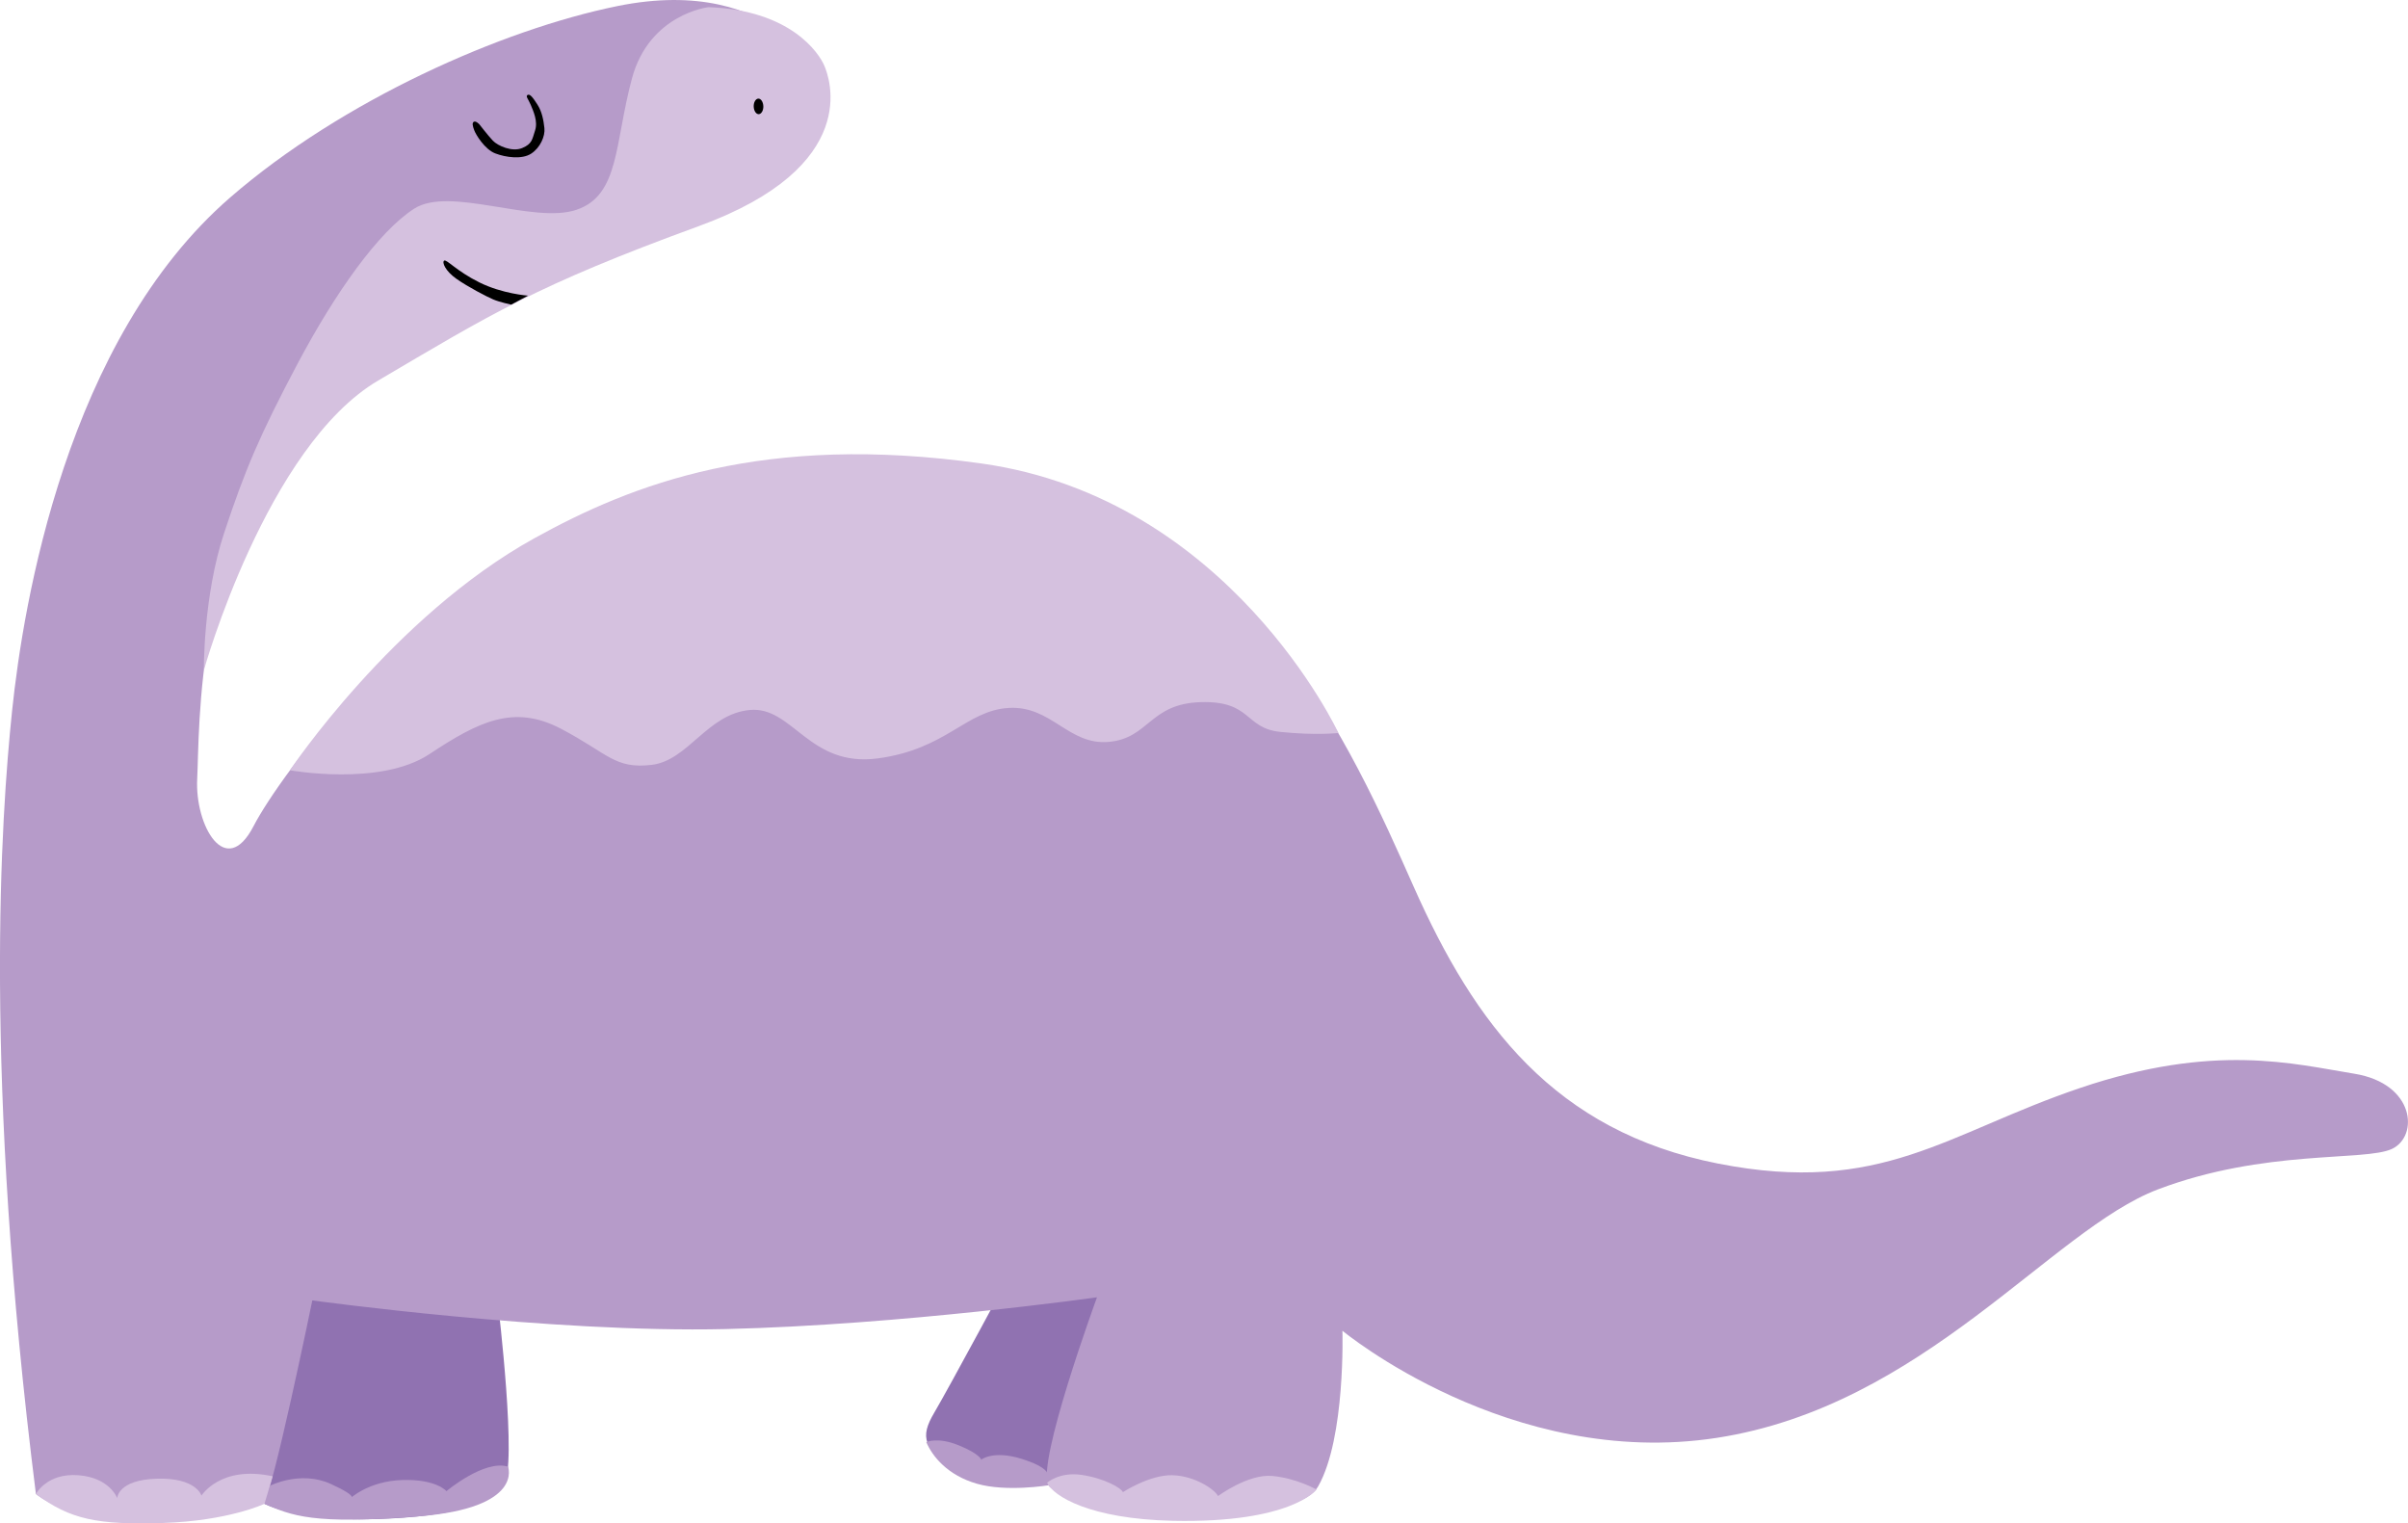 <svg width="743" height="470" viewBox="0 0 743 470" fill="none" xmlns="http://www.w3.org/2000/svg">
<g clip-path="url(#clip0_1893_8347)">
<path d="M342.237 393.453L324.434 457.41C324.434 457.41 307.569 461.428 296.11 454.284C284.65 447.141 283.779 443.413 288.291 435.8C292.804 428.166 313.131 390.35 313.131 390.35L342.237 393.453Z" fill="#9072B1"/>
<path d="M285.812 444.931C285.812 444.931 289.186 443.212 295.775 445.891C302.365 448.569 302.767 450.333 302.767 450.333C302.767 450.333 306.408 447.342 315.164 450.065C323.921 452.789 323.273 455.066 323.273 455.066L323.519 458.236C323.519 458.236 310.54 460.379 301.471 457.767C292.402 455.177 287.711 449.351 285.812 444.931Z" fill="#B69BC9"/>
<path d="M153.706 402.583C153.706 402.583 159.715 452.588 155.404 458.213C151.07 463.839 140.705 467.902 116 468.661C91.294 469.42 81.242 463.794 81.242 463.794L94.958 392.895L153.706 402.583Z" fill="#9072B1"/>
<path d="M255.321 26.074C255.321 26.074 240.332 -8.26 190.496 1.875C154.845 9.13 105.613 30.963 71.079 60.876C20.483 104.72 7.148 186.446 3.73 219.307C0.312 252.167 -5.227 331.348 11.079 460.914C11.079 460.914 21.578 469.978 45.301 469.509C69.023 469.04 78.696 465.134 81.242 463.772C83.789 462.41 96.365 401.199 96.365 401.199C96.365 401.199 169.745 411.311 223.958 410.039C278.172 408.767 338.484 400.239 338.484 400.239C338.484 400.239 319.609 451.695 323.518 458.258C327.427 464.821 398.305 473.483 406.749 458.526C415.215 443.569 414.21 410.552 414.21 410.552C414.21 410.552 465.855 453.414 529.674 443.614C593.493 433.814 632.941 379.433 665.823 366.955C698.704 354.476 729.664 358.36 738.018 354.476C746.373 350.591 745.256 334.318 726.425 331.259C707.594 328.201 683.201 321.682 641.899 335.635C600.596 349.587 580.626 368.919 530.12 358.985C479.615 349.029 455.021 315.945 436.212 273.597C417.404 231.25 384.88 156.711 310.249 148.719C235.619 140.705 200.347 154.479 163.356 170.708C126.342 186.937 86.804 238.304 78.227 254.89C69.649 271.477 60.088 254.712 60.848 240.246C61.607 225.78 60.066 164.19 94.221 134.142C128.375 104.095 147.429 87.486 200.861 72.261C247.458 59.001 251.702 39.557 255.321 26.074Z" fill="#B69BC9"/>
<path d="M89.463 237.634C89.463 237.634 117.296 242.702 132.463 232.678C147.608 222.655 158.487 217.186 173.073 224.821C187.66 232.477 189.648 237.299 201.018 235.982C212.388 234.665 218.196 220.222 231.42 219.039C244.621 217.856 249.625 236.831 270.891 233.973C292.156 231.116 298.031 219.173 311.255 218.414C324.479 217.632 329.639 230 342.126 228.883C354.613 227.767 354.657 217.097 370.45 216.628C386.265 216.137 383.942 224.664 395.022 225.803C406.101 226.941 412.981 226.138 412.981 226.138C412.981 226.138 379.43 153.809 302.923 143.005C235.641 133.517 195.188 149.278 164.831 166.087C121.138 190.264 89.463 237.634 89.463 237.634Z" fill="#D5C1DF"/>
<path d="M218.62 2.21C218.62 2.21 200.37 4.264 194.987 24.221C189.604 44.178 191.212 60.207 177.899 64.716C164.585 69.225 138.785 57.305 127.795 64.381C116.805 71.435 103.469 90.254 91.786 112.265C80.126 134.299 75.658 144.791 69.158 164.435C62.658 184.058 62.904 206.783 62.904 206.783C62.904 206.783 82.203 137.714 116.693 117.4C151.183 97.108 165.099 88.2 215.694 69.739C266.267 51.277 255.925 23.864 254.316 20.18C252.708 16.497 244.108 3.125 218.62 2.21Z" fill="#D5C1DF"/>
<path d="M147.921 38.374C147.921 38.374 146.916 37.258 146.246 37.548C145.576 37.861 145.844 38.91 146.335 40.205C146.804 41.499 149.552 46.076 152.813 47.326C156.074 48.576 161.033 49.246 163.87 47.415C166.707 45.585 168.248 41.991 167.98 39.535C167.712 37.079 167.243 34.49 165.836 32.28C164.406 30.047 163.513 28.887 162.798 29.288C162.083 29.69 162.977 30.494 163.758 32.347C164.54 34.2 166.037 37.437 165.099 40.249C164.183 43.062 164.205 44.379 161.123 45.674C158.018 46.969 153.572 44.982 152.076 43.397C150.579 41.812 147.921 38.374 147.921 38.374Z" fill="black"/>
<path d="M162.932 91.214C162.932 91.214 155.002 90.656 147.921 87.129C140.818 83.602 137.78 79.896 137.043 80.409C136.328 80.923 137.378 83.602 140.885 86.057C144.392 88.513 150.177 91.527 152.165 92.375C154.154 93.223 157.728 93.982 157.728 93.982L162.932 91.214Z" fill="black"/>
<path d="M235.53 32.771C235.574 34.088 234.927 35.182 234.122 35.227C233.296 35.249 232.603 34.2 232.559 32.883C232.514 31.566 233.162 30.472 233.966 30.427C234.793 30.382 235.485 31.454 235.53 32.771Z" fill="black"/>
<path d="M323.094 457.454C323.094 457.454 326.891 453.994 333.838 455.043C340.808 456.092 346.012 459.106 346.481 460.356C346.481 460.356 354.724 454.976 361.693 455.133C368.663 455.289 374.85 459.553 375.833 461.562C375.833 461.562 385.081 454.686 392.542 455.356C400.003 456.025 406.235 459.553 406.235 459.553C406.235 459.553 398.506 469.978 361.85 469.196C336.184 468.616 324.97 461.562 323.094 457.454Z" fill="#D5C1DF"/>
<path d="M83.32 458.37C83.32 458.37 92.724 453.57 102.039 457.811C111.354 462.053 107.981 462.365 107.981 462.365C107.981 462.365 113.61 456.941 124.131 456.606C134.652 456.293 137.757 460.044 137.757 460.044C137.757 460.044 149.372 450.266 156.744 452.476C156.744 452.476 161.792 465.223 129.224 467.812C96.633 470.424 89.999 467.701 81.242 463.772L83.32 458.37Z" fill="#B69BC9"/>
<path d="M11.102 460.914C11.102 460.914 14.43 454.396 24.169 455.133C33.908 455.869 36.165 462.209 36.165 462.209C36.165 462.209 36.254 456.561 48.428 456.204C60.602 455.847 62.166 461.428 62.166 461.428C62.166 461.428 68.018 451.94 84.146 455.467L81.6 463.95C81.6 463.95 70.52 469.219 50.282 469.866C30.066 470.513 21.6 468.772 11.102 460.914Z" fill="#D5C1DF"/>
</g>
<defs>
<clipPath id="clip0_1893_8347">
<rect width="743" height="470" fill="white"/>
</clipPath>
</defs>
</svg>
